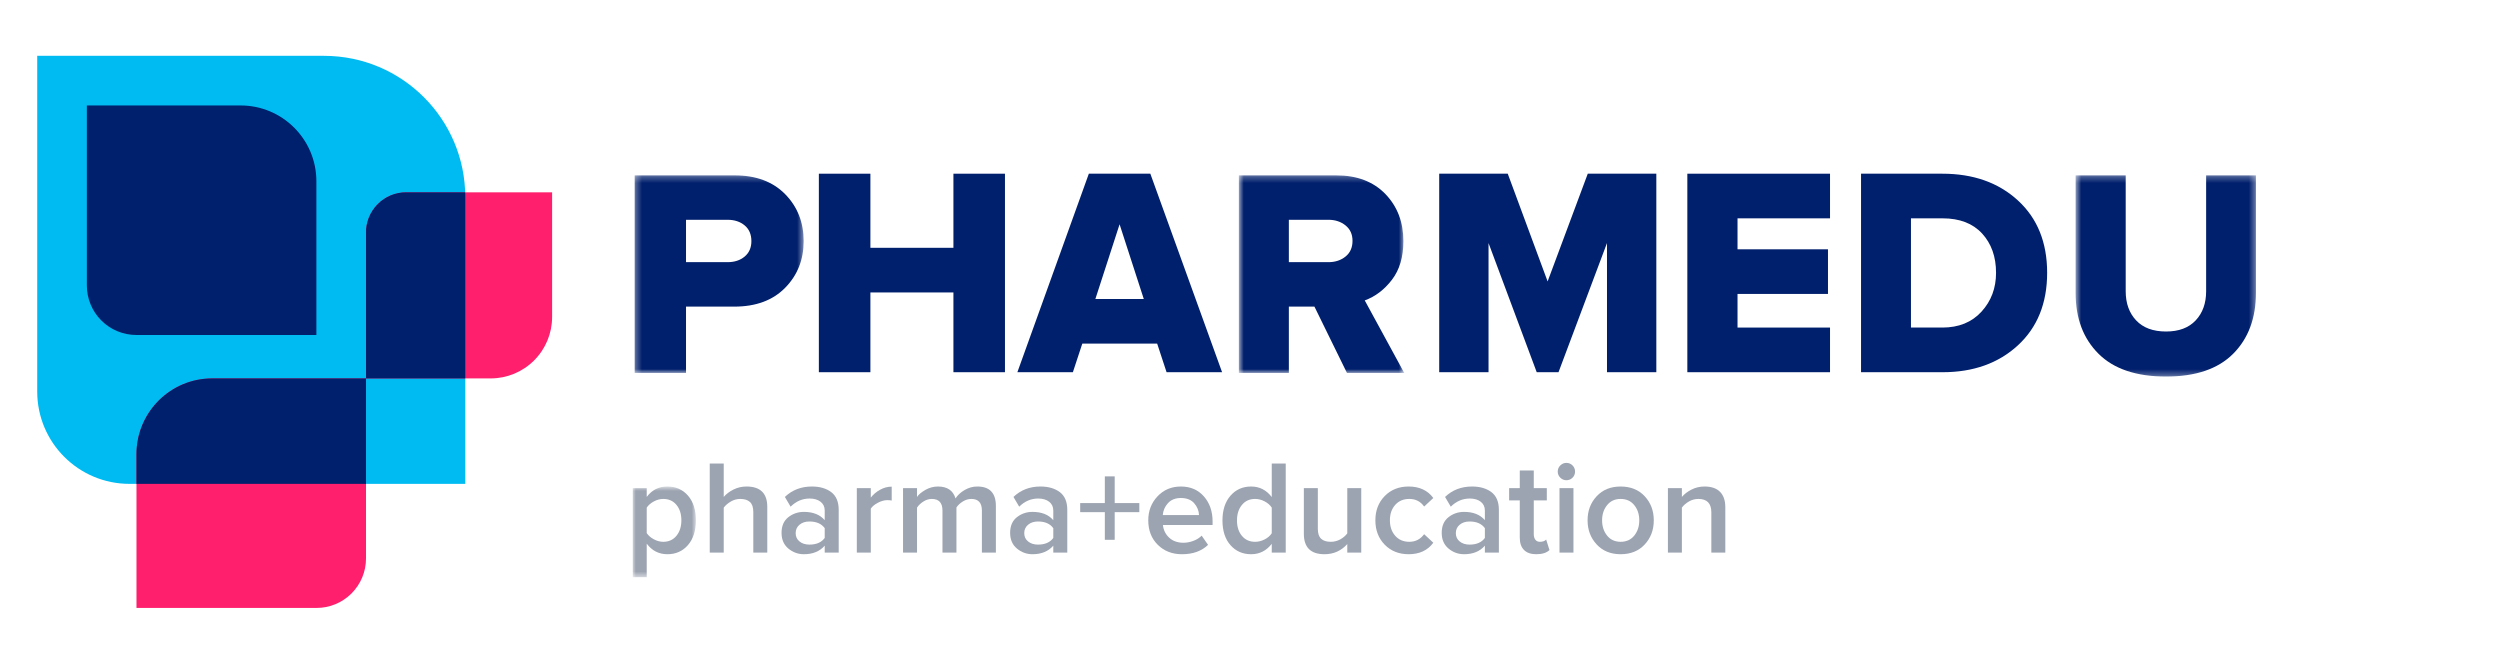 <?xml version="1.0" encoding="UTF-8"?>
<svg width="403px" height="104px" viewBox="0 0 403 104" version="1.1" xmlns="http://www.w3.org/2000/svg" xmlns:xlink="http://www.w3.org/1999/xlink">
    <!-- Generator: Sketch 52.6 (67491) - http://www.bohemiancoding.com/sketch -->
    <title>Artboard</title>
    <desc>Created with Sketch.</desc>
    <defs>
        <polygon id="path-1" points="0.305 0.264 27.549 0.264 27.549 32.128 0.305 32.128"></polygon>
        <polygon id="path-3" points="0.702 0.264 27.369 0.264 27.369 32.128 0.702 32.128"></polygon>
        <polygon id="path-5" points="0.588 0.264 29.657 0.264 29.657 32.701 0.588 32.701"></polygon>
        <polygon id="path-7" points="0 0.787 10.178 0.787 10.178 15.405 0 15.405"></polygon>
    </defs>
    <g id="Artboard" stroke="none" stroke-width="1" fill="none" fill-rule="evenodd">
        <g id="Group-43" transform="translate(6, 9)">
            <path d="M69,22.771 C69,10.196 58.806,0 46.229,0 L0,0 L0,54.121 C0,62.339 6.661,69 14.879,69 L69,69 L69,22.771 Z" id="Fill-35" fill="#00BBF1"></path>
            <path d="M28.214,52 C21.469,52 16,57.471 16,64.22 L16,89 L45.006,89 C47.124,89.005 49.158,88.166 50.658,86.67 C52.156,85.173 53,83.141 53,81.02 L53,52 L28.214,52 Z" id="Fill-36" fill="#FF1F6C"></path>
            <path d="M73.096,52 C75.723,52 78.241,50.956 80.1,49.099 C81.956,47.241 83,44.722 83,42.095 L83,22 L59.479,22 C57.744,21.998 56.083,22.694 54.866,23.928 C53.649,25.163 52.977,26.833 53.001,28.567 L53.001,52 L73.096,52 Z" id="Fill-37" fill="#FF1F6C"></path>
            <path d="M69,52 L53.001,52 L53.001,28.567 C52.977,26.833 53.649,25.163 54.866,23.928 C56.083,22.694 57.744,21.998 59.479,22 L68.987,22 C68.996,22.256 69,22.513 69,22.771 L69,52 Z" id="Combined-Shape" fill="#001F6C"></path>
            <path d="M53,69 L16,69 L16,64.22 C16,57.471 21.469,52 28.214,52 L53,52 L53,69 Z" id="Combined-Shape" fill="#001F6C"></path>
        </g>
        <g id="Group-3" transform="translate(102, 28)">
            <mask id="mask-2" fill="white">
                <use xlink:href="#path-1"></use>
            </mask>
            <g id="Clip-2"></g>
            <path d="M15.275,14.261 C16.398,14.261 17.321,13.959 18.043,13.354 C18.764,12.748 19.125,11.92 19.125,10.869 C19.125,9.787 18.764,8.943 18.043,8.338 C17.321,7.732 16.398,7.428 15.275,7.428 L8.585,7.428 L8.585,14.261 L15.275,14.261 Z M8.585,32.128 L0.305,32.128 L0.305,0.264 L16.383,0.264 C19.848,0.264 22.576,1.275 24.566,3.298 C26.554,5.322 27.549,7.845 27.549,10.869 C27.549,13.863 26.554,16.371 24.566,18.393 C22.576,20.416 19.848,21.427 16.383,21.427 L8.585,21.427 L8.585,32.128 Z" id="Fill-1" fill="#001F6C" mask="url(#mask-2)"></path>
        </g>
        <polygon id="Fill-4" fill="#001F6C" points="162 60 153.692 60 153.692 47.143 140.308 47.143 140.308 60 132 60 132 28 140.308 28 140.308 39.946 153.692 39.946 153.692 28 162 28"></polygon>
        <path d="M184.378,48.197 L180.477,36.156 L176.575,48.197 L184.378,48.197 Z M197,60 L188.051,60 L186.536,55.393 L174.466,55.393 L172.949,60 L164,60 L175.521,28 L185.434,28 L197,60 Z" id="Fill-6" fill="#001F6C"></path>
        <g id="Group-10" transform="translate(199, 28)">
            <mask id="mask-4" fill="white">
                <use xlink:href="#path-3"></use>
            </mask>
            <g id="Clip-9"></g>
            <path d="M15.137,14.261 C16.231,14.261 17.152,13.959 17.9,13.354 C18.652,12.748 19.025,11.906 19.025,10.822 C19.025,9.771 18.652,8.943 17.9,8.338 C17.152,7.732 16.231,7.428 15.137,7.428 L8.763,7.428 L8.763,14.261 L15.137,14.261 Z M27.369,32.128 L18.135,32.128 L12.888,21.427 L8.763,21.427 L8.763,32.128 L0.702,32.128 L0.702,0.264 L16.355,0.264 C19.729,0.264 22.385,1.268 24.322,3.274 C26.258,5.28 27.227,7.812 27.227,10.869 C27.227,13.419 26.609,15.496 25.377,17.104 C24.142,18.713 22.681,19.819 20.995,20.423 L27.369,32.128 Z" id="Fill-8" fill="#001F6C" mask="url(#mask-4)"></path>
        </g>
        <polygon id="Fill-11" fill="#001F6C" points="267 60 259.047 60 259.047 39.177 251.232 60 247.719 60 239.951 39.177 239.951 60 232 60 232 28 243.049 28 249.476 45.366 255.949 28 267 28"></polygon>
        <polygon id="Fill-13" fill="#001F6C" points="295 60 272 60 272 28 295 28 295 35.195 280.088 35.195 280.088 40.187 294.67 40.187 294.67 47.382 280.088 47.382 280.088 52.803 295 52.803"></polygon>
        <path d="M313.104,52.803 C315.756,52.803 317.861,51.949 319.421,50.236 C320.982,48.526 321.763,46.44 321.763,43.976 C321.763,41.385 321.012,39.275 319.517,37.644 C318.018,36.011 315.896,35.195 313.15,35.195 L308.048,35.195 L308.048,52.803 L313.104,52.803 Z M313.15,60 L300,60 L300,28 L313.104,28 C318.096,28 322.159,29.439 325.295,32.319 C328.431,35.195 330,39.083 330,43.976 C330,48.868 328.431,52.765 325.295,55.659 C322.159,58.552 318.111,60 313.15,60 Z" id="Fill-15" fill="#001F6C"></path>
        <g id="Group-19" transform="translate(334, 28)">
            <mask id="mask-6" fill="white">
                <use xlink:href="#path-5"></use>
            </mask>
            <g id="Clip-18"></g>
            <path d="M15.169,32.701 C10.371,32.701 6.74,31.475 4.279,29.023 C1.818,26.57 0.588,23.307 0.588,19.229 L0.588,0.264 L8.663,0.264 L8.663,18.942 C8.663,20.886 9.223,22.454 10.347,23.647 C11.47,24.844 13.077,25.44 15.169,25.44 C17.231,25.44 18.821,24.844 19.945,23.647 C21.067,22.454 21.629,20.886 21.629,18.942 L21.629,0.264 L29.658,0.264 L29.658,19.182 C29.658,23.289 28.434,26.57 25.989,29.023 C23.544,31.475 19.937,32.701 15.169,32.701" id="Fill-17" fill="#001F6C" mask="url(#mask-6)"></path>
        </g>
        <g id="Group-51" opacity="0.5" transform="translate(102, 74)">
            <g id="Group-22" transform="translate(0, 3.638)">
                <mask id="mask-8" fill="white">
                    <use xlink:href="#path-7"></use>
                </mask>
                <g id="Clip-21"></g>
                <path d="M4.917,9.7 C5.805,9.7 6.514,9.378 7.043,8.731 C7.573,8.086 7.837,7.252 7.837,6.236 C7.837,5.215 7.573,4.387 7.043,3.747 C6.514,3.108 5.805,2.79 4.917,2.79 C4.402,2.79 3.893,2.927 3.391,3.199 C2.891,3.471 2.512,3.802 2.254,4.188 L2.254,8.302 C2.512,8.688 2.891,9.019 3.391,9.291 C3.893,9.563 4.402,9.7 4.917,9.7 M5.583,11.703 C4.209,11.703 3.099,11.134 2.254,10.001 L2.254,15.405 L-0,15.405 L-0,1.046 L2.254,1.046 L2.254,2.467 C3.085,1.347 4.193,0.787 5.583,0.787 C6.942,0.787 8.049,1.275 8.901,2.251 C9.751,3.228 10.178,4.555 10.178,6.236 C10.178,7.913 9.751,9.243 8.901,10.227 C8.049,11.211 6.942,11.703 5.583,11.703" id="Fill-20" fill="#3A4963" mask="url(#mask-8)"></path>
            </g>
            <path d="M21.687,15.082 L19.433,15.082 L19.433,8.538 C19.433,7.776 19.249,7.236 18.883,6.914 C18.52,6.59 18.001,6.428 17.328,6.428 C16.799,6.428 16.298,6.565 15.824,6.838 C15.352,7.111 14.965,7.439 14.666,7.828 L14.666,15.082 L12.41,15.082 L12.41,0.724 L14.666,0.724 L14.666,6.106 C15.052,5.645 15.571,5.252 16.221,4.921 C16.874,4.591 17.579,4.425 18.337,4.425 C20.57,4.425 21.687,5.524 21.687,7.72 L21.687,15.082 Z" id="Fill-23" fill="#3A4963"></path>
            <path d="M28.474,13.79 C29.604,13.79 30.429,13.432 30.943,12.713 L30.943,11.142 C30.429,10.425 29.604,10.065 28.474,10.065 C27.828,10.065 27.301,10.238 26.884,10.584 C26.469,10.928 26.261,11.38 26.261,11.94 C26.261,12.499 26.469,12.948 26.884,13.285 C27.301,13.622 27.828,13.79 28.474,13.79 Z M33.198,15.082 L30.943,15.082 L30.943,13.963 C30.142,14.882 29.023,15.341 27.593,15.341 C26.648,15.341 25.81,15.036 25.081,14.425 C24.35,13.816 23.985,12.972 23.985,11.897 C23.985,10.791 24.347,9.952 25.071,9.377 C25.793,8.804 26.633,8.516 27.593,8.516 C29.068,8.516 30.183,8.961 30.943,9.851 L30.943,8.301 C30.943,7.698 30.719,7.226 30.277,6.882 C29.833,6.538 29.245,6.363 28.515,6.363 C27.357,6.363 26.332,6.801 25.446,7.677 L24.523,6.106 C25.696,4.985 27.149,4.425 28.88,4.425 C30.154,4.425 31.194,4.728 31.996,5.331 C32.795,5.933 33.198,6.888 33.198,8.193 L33.198,15.082 Z" id="Fill-25" fill="#3A4963"></path>
            <path d="M38.372,15.082 L36.118,15.082 L36.118,4.685 L38.372,4.685 L38.372,6.212 C38.771,5.697 39.273,5.274 39.874,4.944 C40.475,4.613 41.099,4.447 41.744,4.447 L41.744,6.688 C41.541,6.643 41.307,6.623 41.035,6.623 C40.561,6.623 40.057,6.763 39.521,7.042 C38.983,7.323 38.601,7.641 38.372,7.999 L38.372,15.082 Z" id="Fill-27" fill="#3A4963"></path>
            <path d="M58.536,15.082 L56.281,15.082 L56.281,8.3 C56.281,7.054 55.716,6.428 54.585,6.428 C54.112,6.428 53.655,6.565 53.211,6.838 C52.767,7.111 52.424,7.432 52.179,7.806 L52.179,15.082 L49.926,15.082 L49.926,8.3 C49.926,7.054 49.352,6.428 48.206,6.428 C47.748,6.428 47.301,6.565 46.864,6.838 C46.427,7.111 46.08,7.439 45.824,7.828 L45.824,15.082 L43.569,15.082 L43.569,4.685 L45.824,4.685 L45.824,6.106 C46.08,5.717 46.529,5.342 47.166,4.976 C47.803,4.61 48.478,4.425 49.195,4.425 C50.697,4.425 51.643,5.065 52.029,6.344 C52.359,5.827 52.845,5.377 53.489,4.997 C54.134,4.617 54.821,4.425 55.55,4.425 C57.541,4.425 58.536,5.474 58.536,7.569 L58.536,15.082 Z" id="Fill-29" fill="#3A4963"></path>
            <path d="M65.321,13.79 C66.452,13.79 67.276,13.432 67.79,12.713 L67.79,11.142 C67.276,10.425 66.452,10.065 65.321,10.065 C64.676,10.065 64.148,10.238 63.732,10.584 C63.317,10.928 63.108,11.38 63.108,11.94 C63.108,12.499 63.317,12.948 63.732,13.285 C64.148,13.622 64.676,13.79 65.321,13.79 Z M70.046,15.082 L67.79,15.082 L67.79,13.963 C66.99,14.882 65.871,15.341 64.44,15.341 C63.496,15.341 62.658,15.036 61.929,14.425 C61.198,13.816 60.832,12.972 60.832,11.897 C60.832,10.791 61.194,9.952 61.918,9.377 C62.641,8.804 63.481,8.516 64.44,8.516 C65.916,8.516 67.031,8.961 67.79,9.851 L67.79,8.301 C67.79,7.698 67.567,7.226 67.124,6.882 C66.681,6.538 66.093,6.363 65.362,6.363 C64.205,6.363 63.18,6.801 62.294,7.677 L61.37,6.106 C62.543,4.985 63.996,4.425 65.728,4.425 C67.002,4.425 68.041,4.728 68.844,5.331 C69.643,5.933 70.046,6.888 70.046,8.193 L70.046,15.082 Z" id="Fill-31" fill="#3A4963"></path>
            <polygon id="Fill-33" fill="#3A4963" points="81.661 8.559 77.689 8.559 77.689 13.017 76.1 13.017 76.1 8.559 72.126 8.559 72.126 7.096 76.1 7.096 76.1 2.791 77.689 2.791 77.689 7.096 81.661 7.096"></polygon>
            <path d="M91.282,9.033 C91.251,8.315 90.992,7.677 90.498,7.117 C90.005,6.558 89.291,6.279 88.361,6.279 C87.474,6.279 86.78,6.554 86.278,7.107 C85.777,7.658 85.497,8.3 85.441,9.033 L91.282,9.033 Z M88.533,15.342 C86.959,15.342 85.659,14.835 84.635,13.824 C83.612,12.81 83.1,11.494 83.1,9.873 C83.1,8.353 83.598,7.064 84.592,6.008 C85.588,4.954 86.843,4.426 88.361,4.426 C89.894,4.426 91.127,4.957 92.066,6.018 C93.003,7.081 93.471,8.437 93.471,10.087 L93.471,10.626 L85.463,10.626 C85.548,11.444 85.885,12.127 86.472,12.672 C87.058,13.216 87.825,13.49 88.769,13.49 C89.3,13.49 89.833,13.389 90.369,13.189 C90.905,12.988 91.354,12.706 91.711,12.348 L92.74,13.834 C91.697,14.839 90.294,15.342 88.533,15.342 Z" id="Fill-35" fill="#3A4963"></path>
            <path d="M100.321,13.338 C100.852,13.338 101.366,13.21 101.868,12.95 C102.369,12.693 102.749,12.363 103.006,11.961 L103.006,7.827 C102.749,7.426 102.369,7.093 101.868,6.826 C101.366,6.562 100.852,6.428 100.321,6.428 C99.434,6.428 98.725,6.75 98.197,7.397 C97.666,8.043 97.402,8.876 97.402,9.893 C97.402,10.913 97.666,11.741 98.197,12.38 C98.725,13.018 99.434,13.338 100.321,13.338 Z M105.261,15.083 L103.006,15.083 L103.006,13.66 C102.147,14.781 101.039,15.341 99.678,15.341 C98.317,15.341 97.209,14.853 96.35,13.876 C95.491,12.9 95.061,11.574 95.061,9.893 C95.061,8.231 95.491,6.901 96.35,5.912 C97.209,4.922 98.317,4.426 99.678,4.426 C101.039,4.426 102.147,4.994 103.006,6.127 L103.006,0.725 L105.261,0.725 L105.261,15.083 Z" id="Fill-37" fill="#3A4963"></path>
            <path d="M117.435,15.082 L115.181,15.082 L115.181,13.704 C114.206,14.794 112.983,15.34 111.508,15.34 C109.288,15.34 108.18,14.243 108.18,12.047 L108.18,4.685 L110.434,4.685 L110.434,11.229 C110.434,11.989 110.613,12.531 110.972,12.853 C111.329,13.177 111.844,13.338 112.517,13.338 C113.06,13.338 113.569,13.209 114.042,12.951 C114.515,12.692 114.894,12.369 115.181,11.982 L115.181,4.685 L117.435,4.685 L117.435,15.082 Z" id="Fill-39" fill="#3A4963"></path>
            <path d="M125.08,15.341 C123.504,15.341 122.216,14.827 121.214,13.802 C120.212,12.775 119.71,11.466 119.71,9.874 C119.71,8.294 120.212,6.991 121.214,5.964 C122.216,4.941 123.504,4.426 125.08,4.426 C126.811,4.426 128.136,5.044 129.052,6.278 L127.571,7.656 C126.997,6.837 126.203,6.428 125.186,6.428 C124.243,6.428 123.482,6.747 122.91,7.387 C122.339,8.025 122.053,8.854 122.053,9.874 C122.053,10.891 122.339,11.724 122.91,12.37 C123.482,13.017 124.243,13.338 125.186,13.338 C126.176,13.338 126.968,12.929 127.571,12.111 L129.052,13.489 C128.136,14.725 126.811,15.341 125.08,15.341" id="Fill-41" fill="#3A4963"></path>
            <path d="M134.893,13.79 C136.023,13.79 136.848,13.432 137.362,12.713 L137.362,11.142 C136.848,10.425 136.023,10.065 134.893,10.065 C134.248,10.065 133.72,10.238 133.303,10.584 C132.888,10.928 132.68,11.38 132.68,11.94 C132.68,12.499 132.888,12.948 133.303,13.285 C133.72,13.622 134.248,13.79 134.893,13.79 Z M139.618,15.082 L137.362,15.082 L137.362,13.963 C136.561,14.882 135.443,15.341 134.012,15.341 C133.068,15.341 132.229,15.036 131.5,14.425 C130.769,13.816 130.404,12.972 130.404,11.897 C130.404,10.791 130.766,9.952 131.49,9.377 C132.212,8.804 133.052,8.516 134.012,8.516 C135.487,8.516 136.602,8.961 137.362,9.851 L137.362,8.301 C137.362,7.698 137.138,7.226 136.696,6.882 C136.252,6.538 135.665,6.363 134.934,6.363 C133.776,6.363 132.752,6.801 131.866,7.677 L130.942,6.106 C132.115,4.985 133.568,4.425 135.299,4.425 C136.573,4.425 137.613,4.728 138.416,5.331 C139.215,5.933 139.618,6.888 139.618,8.193 L139.618,15.082 Z" id="Fill-43" fill="#3A4963"></path>
            <path d="M145.652,15.341 C144.777,15.341 144.117,15.11 143.666,14.651 C143.213,14.192 142.988,13.532 142.988,12.671 L142.988,6.666 L141.272,6.666 L141.272,4.684 L142.988,4.684 L142.988,1.843 L145.243,1.843 L145.243,4.684 L147.347,4.684 L147.347,6.666 L145.243,6.666 L145.243,12.111 C145.243,12.484 145.331,12.782 145.501,13.005 C145.674,13.227 145.916,13.338 146.232,13.338 C146.688,13.338 147.026,13.217 147.241,12.972 L147.777,14.672 C147.306,15.117 146.598,15.341 145.652,15.341" id="Fill-45" fill="#3A4963"></path>
            <path d="M149.388,15.083 L151.642,15.083 L151.642,4.686 L149.388,4.686 L149.388,15.083 Z M150.503,3.414 C150.131,3.414 149.805,3.279 149.524,3.007 C149.246,2.735 149.106,2.403 149.106,2.016 C149.106,1.627 149.246,1.299 149.524,1.026 C149.805,0.753 150.131,0.616 150.503,0.616 C150.889,0.616 151.22,0.753 151.492,1.026 C151.763,1.299 151.898,1.627 151.898,2.016 C151.898,2.403 151.763,2.735 151.492,3.007 C151.22,3.279 150.889,3.414 150.503,3.414 Z" id="Fill-47" fill="#3A4963"></path>
            <path d="M159.243,13.338 C160.174,13.338 160.908,13.005 161.444,12.337 C161.982,11.67 162.25,10.85 162.25,9.874 C162.25,8.91 161.982,8.096 161.444,7.43 C160.908,6.762 160.174,6.428 159.243,6.428 C158.328,6.428 157.6,6.762 157.064,7.43 C156.526,8.096 156.258,8.91 156.258,9.874 C156.258,10.85 156.526,11.67 157.064,12.337 C157.6,13.005 158.328,13.338 159.243,13.338 M159.243,15.341 C157.64,15.341 156.352,14.812 155.377,13.758 C154.404,12.703 153.917,11.408 153.917,9.874 C153.917,8.337 154.404,7.045 155.377,5.999 C156.352,4.951 157.64,4.426 159.243,4.426 C160.86,4.426 162.156,4.951 163.129,5.999 C164.104,7.045 164.591,8.337 164.591,9.874 C164.591,11.423 164.104,12.722 163.129,13.768 C162.156,14.816 160.86,15.341 159.243,15.341" id="Fill-49" fill="#3A4963"></path>
            <path d="M176.121,15.082 L173.867,15.082 L173.867,8.581 C173.867,7.147 173.171,6.428 171.784,6.428 C171.239,6.428 170.732,6.565 170.258,6.838 C169.786,7.111 169.406,7.439 169.12,7.828 L169.12,15.082 L166.867,15.082 L166.867,4.685 L169.12,4.685 L169.12,6.106 C169.508,5.645 170.024,5.252 170.667,4.921 C171.311,4.591 172.013,4.425 172.771,4.425 C173.874,4.425 174.707,4.713 175.273,5.288 C175.838,5.861 176.121,6.688 176.121,7.764 L176.121,15.082 Z" id="Fill-50" fill="#3A4963"></path>
        </g>
        <path d="M26.214,17 C19.469,17 14,22.471 14,29.22 L14,54 L43.006,54 C45.124,54.005 47.158,53.166 48.658,51.67 C50.156,50.173 51,48.141 51,46.02 L51,17 L26.214,17 Z" id="Fill-36" fill="#001F6C" transform="translate(32.5, 35.5) rotate(-270) translate(-32.5, -35.5) "></path>
    </g>
</svg>